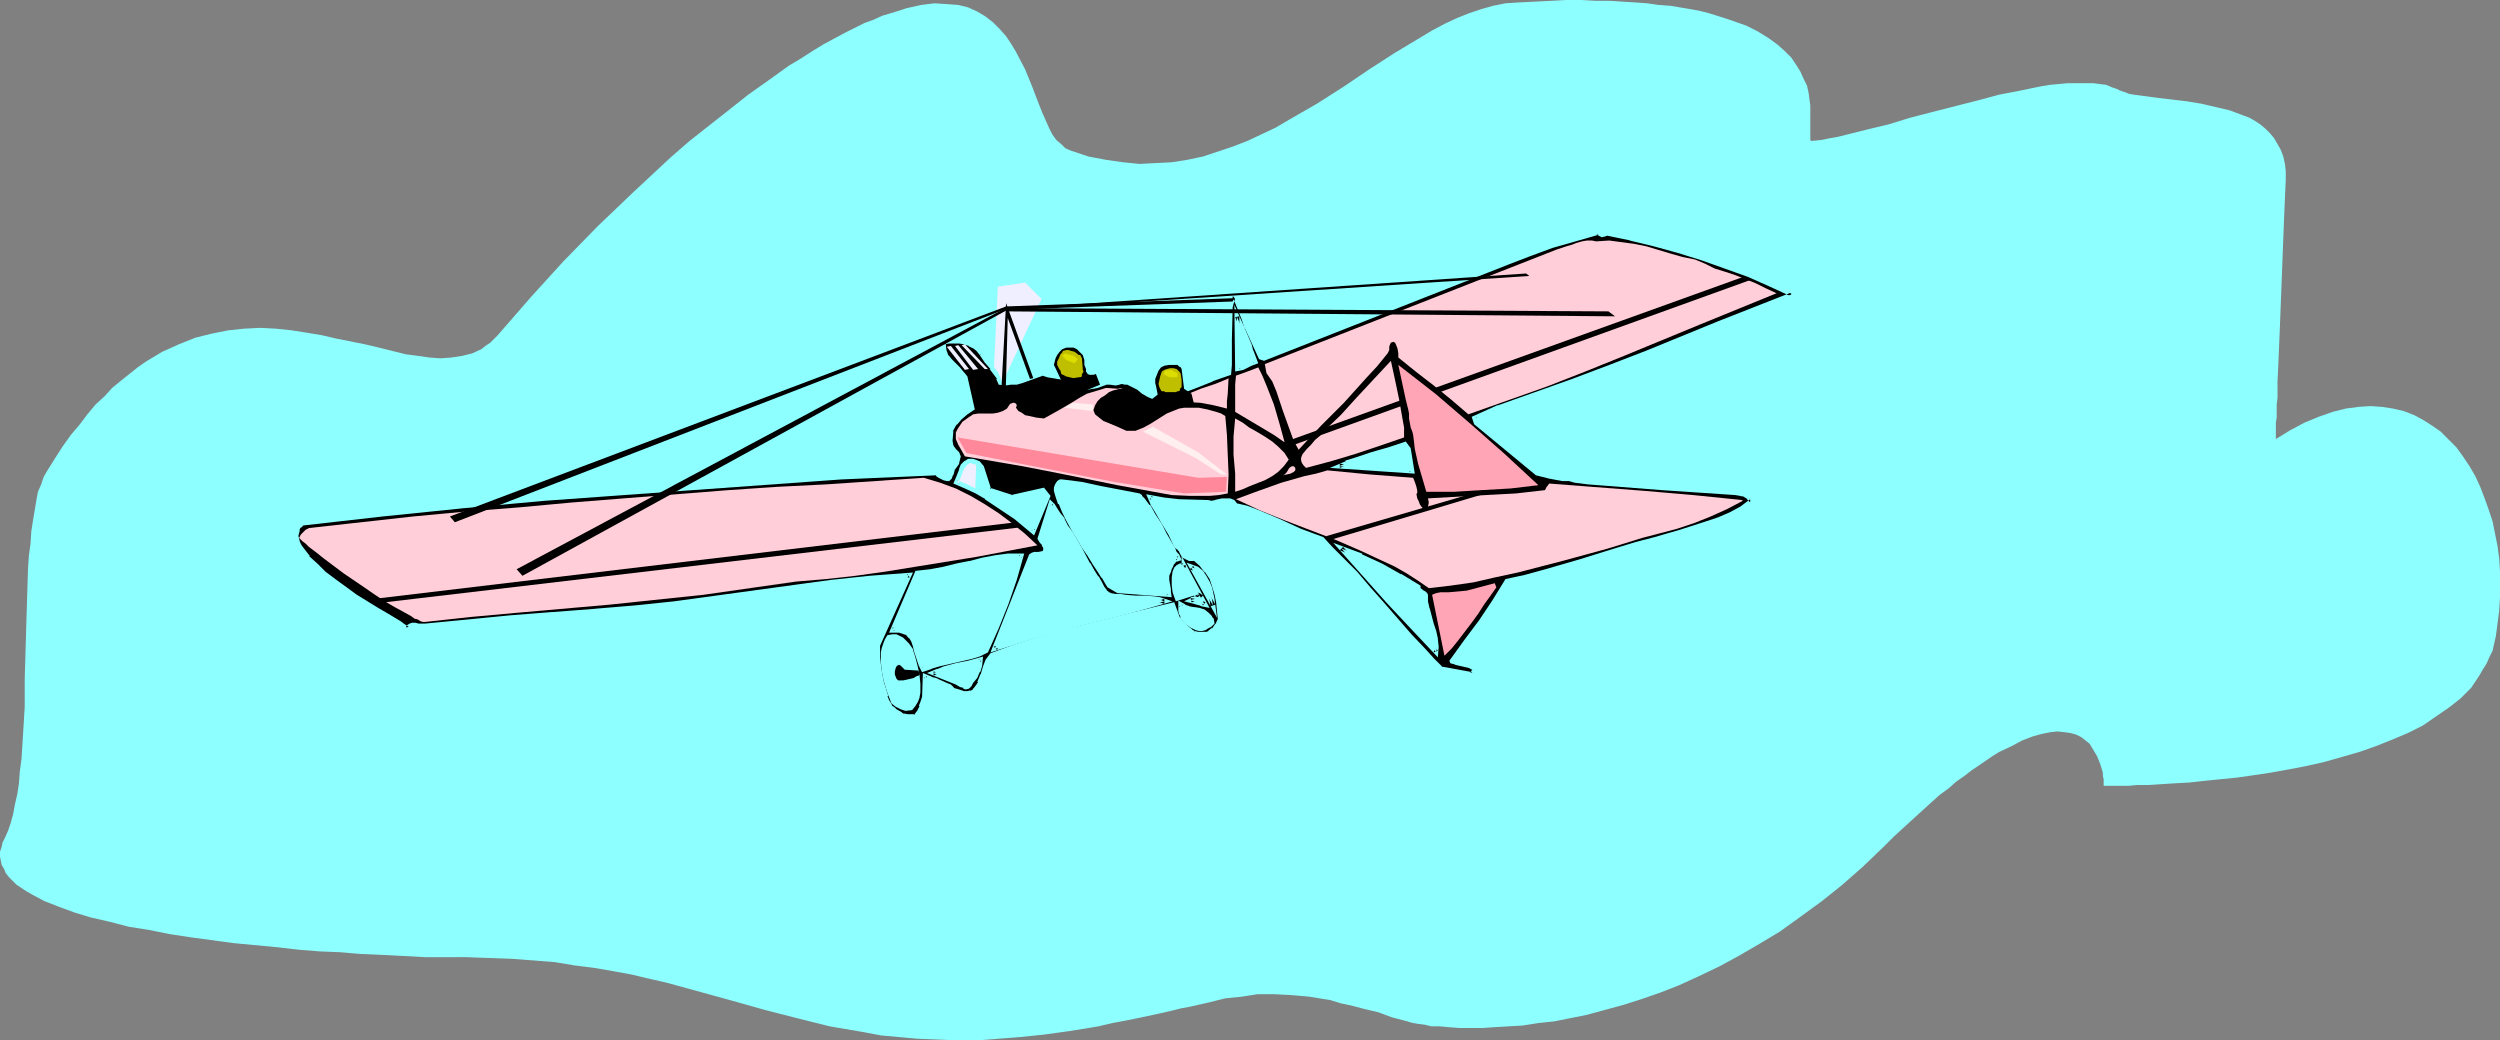 <?xml version="1.0" encoding="UTF-8" standalone="no"?>
<svg
   version="1.0"
   width="129.724mm"
   height="53.985mm"
   id="svg51"
   sodipodi:docname="Plane 271.wmf"
   xmlns:inkscape="http://www.inkscape.org/namespaces/inkscape"
   xmlns:sodipodi="http://sodipodi.sourceforge.net/DTD/sodipodi-0.dtd"
   xmlns="http://www.w3.org/2000/svg"
   xmlns:svg="http://www.w3.org/2000/svg">
  <rect width="100%" height="100%" fill="#808080" stroke="none"/>
  <sodipodi:namedview
     id="namedview51"
     pagecolor="#ffffff"
     bordercolor="#000000"
     borderopacity="0.25"
     inkscape:showpageshadow="2"
     inkscape:pageopacity="0.0"
     inkscape:pagecheckerboard="0"
     inkscape:deskcolor="#d1d1d1"
     inkscape:document-units="mm" />
  <defs
     id="defs1">
    <pattern
       id="WMFhbasepattern"
       patternUnits="userSpaceOnUse"
       width="6"
       height="6"
       x="0"
       y="0" />
  </defs>
  <path
     style="fill:#8effff;fill-opacity:1;fill-rule:evenodd;stroke:none"
     d="m 154.651,12.924 2.424,-1.454 2.262,-1.454 2.101,-1.292 2.101,-1.131 2.101,-1.131 1.939,-0.969 1.939,-0.969 1.778,-0.646 1.778,-0.808 1.616,-0.485 1.616,-0.485 1.454,-0.485 1.454,-0.323 1.454,-0.323 1.293,-0.162 1.293,-0.162 2.424,0.162 2.262,0.162 1.939,0.485 1.778,0.808 1.616,0.969 1.454,1.131 1.293,1.292 1.293,1.454 0.97,1.454 0.97,1.616 1.778,3.393 1.454,3.554 1.293,3.393 0.646,1.616 0.646,1.454 0.646,1.454 0.646,1.292 0.808,1.131 0.97,0.808 0.808,0.808 1.131,0.485 3.394,1.131 3.394,0.646 3.394,0.485 3.232,0.323 3.07,-0.162 3.232,-0.162 3.07,-0.485 3.07,-0.646 2.909,-0.969 2.909,-0.969 2.909,-1.131 2.747,-1.292 2.747,-1.292 2.747,-1.616 5.333,-3.069 5.333,-3.393 5.01,-3.393 5.01,-3.231 4.848,-2.908 2.424,-1.454 2.424,-1.292 2.424,-1.131 2.424,-0.969 2.424,-0.808 2.262,-0.646 2.424,-0.485 2.424,-0.162 3.232,-0.162 3.232,-0.162 L 307.201,0 h 2.909 l 2.909,0.162 h 2.747 l 2.424,0.162 2.586,0.162 2.262,0.162 2.262,0.323 2.262,0.162 1.939,0.323 1.939,0.323 1.778,0.323 1.939,0.485 3.07,0.969 1.454,0.485 2.747,0.969 2.262,1.131 2.101,1.292 1.778,1.292 1.454,1.292 1.293,1.292 0.97,1.454 0.808,1.292 0.646,1.454 0.646,1.292 0.323,1.454 0.162,1.292 0.162,1.131 v 1.292 1.131 0.969 0.969 0.808 1.131 0.485 l 0.162,0.162 h 0.323 l 1.616,-0.162 1.616,-0.323 1.778,-0.323 1.939,-0.485 3.878,-0.969 4.04,-0.969 4.202,-1.292 4.363,-1.131 8.888,-2.262 4.202,-1.131 4.202,-0.808 3.878,-0.808 1.939,-0.323 1.778,-0.162 1.778,-0.162 h 1.778 1.454 1.616 l 1.293,0.162 1.293,0.162 1.131,0.485 0.97,0.323 0.646,0.323 0.97,0.323 0.808,0.323 0.97,0.162 2.424,0.323 2.424,0.323 2.747,0.323 2.747,0.323 2.909,0.485 2.747,0.646 2.747,0.646 2.586,0.969 1.293,0.485 1.131,0.646 0.97,0.646 0.97,0.808 0.97,0.969 0.808,0.969 0.646,1.131 0.646,1.131 0.485,1.292 0.323,1.454 0.162,1.454 v 1.616 l -0.162,3.716 -0.162,3.716 -0.162,4.2 -0.162,4.2 -0.323,8.401 -0.162,4.2 -0.162,3.877 -0.162,3.877 -0.162,3.393 v 1.616 1.616 l -0.162,1.292 v 1.454 1.131 l -0.162,0.969 v 0.969 1.454 0.323 0.485 l 2.909,-1.777 2.747,-1.454 2.747,-1.131 2.747,-0.969 2.586,-0.646 2.424,-0.323 2.424,-0.162 2.262,0.162 2.101,0.323 2.101,0.485 2.101,0.808 1.778,0.969 1.778,1.131 1.616,1.131 1.616,1.616 1.454,1.454 1.293,1.777 1.293,1.939 1.131,1.939 0.97,2.1 0.808,2.1 0.808,2.262 0.808,2.423 0.485,2.423 0.485,2.423 0.323,2.423 0.162,2.585 v 2.585 2.423 l -0.162,2.585 -0.323,2.585 -0.323,2.423 -0.323,1.454 -0.323,1.454 -0.646,1.292 -0.485,1.131 -0.808,1.292 -0.646,1.131 -1.616,2.423 -2.101,2.1 -2.262,1.777 -2.586,1.777 -2.586,1.777 -2.909,1.454 -3.07,1.292 -3.232,1.292 -3.232,1.131 -3.394,0.969 -3.394,0.969 -3.555,0.808 -3.394,0.646 -3.555,0.646 -3.232,0.485 -3.394,0.485 -3.232,0.323 -3.232,0.323 -2.909,0.323 -2.909,0.162 -2.586,0.162 -2.424,0.162 h -2.262 l -1.778,0.162 h -4.848 v -0.323 -0.485 -0.485 l -0.162,-0.646 v -0.646 l -0.485,-1.616 -0.646,-1.616 -0.485,-0.808 -0.485,-0.808 -0.485,-0.808 -0.808,-0.646 -0.808,-0.646 -0.97,-0.485 -1.131,-0.323 -1.131,-0.162 -1.454,-0.162 -1.454,0.162 -1.616,0.323 -1.778,0.485 -2.101,0.808 -2.101,1.131 -2.424,1.131 -1.293,0.808 -2.586,1.777 -1.454,0.969 -1.454,1.131 -1.616,1.131 -1.454,1.292 -1.778,1.292 -1.616,1.454 -1.778,1.616 -1.778,1.616 -1.939,1.777 -1.939,1.777 -1.939,1.939 -4.04,3.877 -4.04,3.554 -4.04,3.231 -4.202,3.069 -4.04,2.908 -4.04,2.423 -3.878,2.262 -3.878,2.1 -4.04,1.939 -3.878,1.777 -3.717,1.454 -3.717,1.292 -3.555,1.131 -3.555,0.969 -3.555,0.969 -3.232,0.646 -3.232,0.646 -3.07,0.323 -3.07,0.485 -2.747,0.162 -2.747,0.162 -2.424,0.162 h -4.525 l -2.101,-0.162 -1.778,-0.162 h -1.616 l -1.293,-0.323 -1.293,-0.162 -0.97,-0.162 -0.646,-0.162 -0.485,-0.162 -3.07,-0.808 -2.586,-0.969 -2.747,-0.646 -2.424,-0.646 -2.262,-0.485 -2.101,-0.646 -2.101,-0.323 -1.939,-0.323 -1.778,-0.162 -1.939,-0.162 -3.232,-0.162 h -3.232 l -3.07,0.485 -3.232,0.323 -3.232,0.808 -3.555,0.808 -1.778,0.323 -1.939,0.485 -2.101,0.485 -2.262,0.485 -2.262,0.485 -2.424,0.485 -2.586,0.485 -2.747,0.646 -2.909,0.485 -3.07,0.485 -4.686,0.646 -4.686,0.485 -4.202,0.323 -4.202,0.323 h -4.04 l -3.878,-0.162 -3.878,-0.162 -3.555,-0.323 -3.555,-0.323 -3.394,-0.646 -6.626,-1.131 -6.464,-1.616 -6.302,-1.616 -6.302,-1.777 -6.464,-1.777 -6.464,-1.777 -3.555,-0.808 -3.394,-0.808 -3.555,-0.646 -3.717,-0.646 -3.878,-0.485 -3.878,-0.646 -4.202,-0.323 -4.202,-0.323 -4.525,-0.162 -4.525,-0.162 H 89.041 88.072 85.971 83.386 l -2.747,-0.162 -3.232,-0.162 -3.232,-0.162 -3.717,-0.162 -3.717,-0.323 -4.04,-0.162 -4.04,-0.323 -4.202,-0.485 -8.565,-0.808 -8.403,-1.131 -4.202,-0.646 -4.04,-0.808 -4.04,-0.646 -3.717,-0.969 -3.555,-0.808 -3.232,-0.969 -3.07,-1.131 -2.909,-1.131 -2.424,-1.292 -1.131,-0.646 -0.97,-0.646 -0.97,-0.646 L 2.424,172.699 1.778,172.052 1.131,171.245 0.808,170.437 0.323,169.629 0.162,168.821 0,168.014 v -0.969 l 0.323,-0.969 0.162,-0.808 0.485,-0.969 0.646,-1.454 0.485,-1.454 0.485,-1.777 0.323,-1.777 0.485,-2.1 0.323,-2.1 0.162,-2.262 0.323,-2.423 0.162,-2.423 0.162,-2.585 0.323,-5.331 v -5.493 l 0.162,-5.493 0.162,-5.654 0.162,-5.331 0.162,-5.17 0.162,-2.423 0.323,-2.423 0.162,-2.423 0.323,-2.1 0.323,-1.939 0.323,-1.939 0.323,-1.777 0.646,-1.454 0.485,-1.454 0.646,-1.131 1.616,-2.585 1.454,-2.262 1.616,-2.262 1.778,-2.1 1.454,-1.939 1.616,-1.939 1.778,-1.616 1.454,-1.616 1.778,-1.454 1.616,-1.292 1.616,-1.292 1.616,-1.131 1.616,-0.969 1.616,-0.969 3.232,-1.454 3.232,-1.292 3.232,-0.808 3.232,-0.646 3.07,-0.323 3.232,-0.162 3.07,0.162 3.07,0.323 3.07,0.485 2.909,0.485 2.747,0.646 5.656,1.131 2.747,0.646 2.586,0.646 2.586,0.646 2.424,0.323 2.262,0.323 2.262,0.162 2.101,-0.162 2.101,-0.323 1.939,-0.485 1.778,-0.808 0.808,-0.646 0.97,-0.646 0.646,-0.646 0.808,-0.808 6.464,-7.431 6.464,-7.108 6.787,-6.947 7.11,-6.785 7.11,-6.624 3.717,-3.231 7.595,-5.977 3.878,-3.069 3.878,-2.746 z"
     id="path1" />
  <path
     style="fill:#efefff;fill-opacity:1;fill-rule:evenodd;stroke:none"
     d="m 194.889,73.021 0.808,-16.801 5.333,-0.808 3.232,3.231 -8.08,17.286 z"
     id="path2" />
  <path
     style="fill:#efefff;fill-opacity:1;fill-rule:evenodd;stroke:none"
     d="m 189.233,89.015 -2.747,6.301 4.686,2.908 0.323,-8.239 z"
     id="path3" />
  <path
     style="fill:#000000;fill-opacity:1;fill-rule:evenodd;stroke:none"
     d="m 237.713,122.133 -0.162,-0.485 -0.162,-0.485 -0.646,-0.646 -0.808,-0.485 -0.808,-0.323 -0.97,-0.162 -0.97,-0.323 -0.808,-0.323 -0.97,-0.323 v 0.646 l 0.162,0.646 0.162,0.646 0.323,0.485 0.646,0.969 0.97,0.808 0.97,0.323 0.485,0.162 h 0.646 l 0.485,-0.162 0.485,-0.162 0.485,-0.323 z m -45.248,-52.666 0.97,1.292 1.131,1.292 0.97,1.454 0.323,0.646 0.323,0.808 0.97,0.162 h 1.131 l 1.131,-0.162 0.97,-0.323 4.202,-1.292 0.97,0.323 0.808,0.162 0.97,0.162 h 0.97 l 0.97,0.162 0.97,0.162 0.808,0.485 0.808,0.646 0.323,0.162 0.485,0.162 0.808,0.162 0.808,-0.162 0.808,-0.162 1.778,-0.646 h 0.97 l 0.97,0.162 0.646,-0.162 0.646,-0.162 0.485,0.162 0.646,0.162 1.131,0.323 0.97,0.646 0.97,0.646 0.97,0.646 1.131,0.485 1.293,0.323 3.394,-1.292 3.394,-1.131 3.232,-1.454 3.232,-1.131 0.162,-1.777 v -1.777 l 0.162,-3.069 v -3.231 l 0.162,-3.231 v -0.646 l 0.323,-1.131 v -0.323 l 0.485,0.646 0.485,0.646 0.646,1.616 0.485,1.616 0.646,1.777 2.747,5.816 0.646,0.162 47.834,-18.902 4.363,-1.616 4.202,-1.454 4.525,-1.454 4.525,-1.292 0.323,0.323 0.485,0.162 h 0.485 l 0.646,-0.162 4.525,0.808 4.686,1.131 4.686,1.292 4.686,1.454 4.525,1.616 4.525,1.616 4.363,1.939 4.202,1.939 -14.221,5.654 -7.272,2.908 -7.11,2.908 -7.11,2.908 -7.272,2.746 -7.272,2.585 -7.434,2.585 -4.686,2.1 0.485,0.808 11.797,10.016 2.424,0.485 2.586,0.485 1.293,0.162 1.293,0.162 2.586,0.323 14.382,1.131 14.544,1.131 h 0.808 l 0.97,0.323 0.808,0.485 0.485,0.646 -2.101,1.454 -2.101,1.292 -2.262,0.808 -2.424,0.969 -5.01,1.454 -5.01,1.616 -3.717,0.969 -3.717,1.131 -7.272,2.262 -7.272,2.1 -3.555,0.969 -3.717,0.808 -2.424,4.039 -2.586,3.877 -2.747,3.877 -2.909,3.716 v 0.162 h 0.323 l 0.485,0.162 0.646,0.162 1.454,0.323 0.646,0.323 0.485,0.162 0.162,0.162 0.162,0.162 v 0.485 l -0.162,0.323 -0.323,0.323 -5.979,-1.131 -1.778,-1.777 -1.454,-1.616 -2.909,-3.069 -5.333,-6.139 -2.586,-2.908 -2.747,-3.231 -1.616,-1.616 -1.454,-1.616 -1.778,-1.616 -1.778,-1.777 -4.202,-1.777 -4.202,-1.939 -4.202,-1.616 -2.101,-0.808 -2.101,-0.485 -0.646,-0.646 -0.646,-0.323 h -0.646 -0.646 l -1.454,0.323 -0.646,0.162 -0.808,-0.162 -5.818,-0.323 -2.747,-0.323 -2.909,-0.485 0.808,1.454 0.646,1.454 1.454,2.262 1.131,2.1 1.131,2.262 0.485,0.485 0.323,0.323 0.485,0.969 0.323,0.323 0.485,0.323 0.646,0.162 h 0.808 l 1.454,1.131 0.97,1.292 0.97,1.454 0.646,1.454 0.485,1.777 0.323,1.616 0.162,1.616 0.162,1.777 -0.646,0.969 -0.646,0.969 -0.808,0.646 -0.646,0.162 h -0.485 -0.646 -0.646 l -0.646,-0.323 -0.646,-0.323 -0.646,-0.485 -0.485,-0.485 -0.646,-0.646 -0.646,-0.808 -1.131,-2.585 -8.726,2.1 -9.05,2.1 -4.525,1.292 -4.525,1.292 -4.363,1.292 -4.363,1.616 -0.323,0.485 -0.323,0.646 -0.646,1.292 -0.323,1.616 -0.646,1.454 -0.323,0.646 -0.323,0.485 -0.485,0.485 -0.646,0.323 -0.646,0.162 h -0.808 l -0.97,-0.323 -1.131,-0.485 -0.646,-0.485 -0.646,-0.485 -1.454,-0.485 -0.646,-0.323 -0.808,-0.162 -1.293,-0.646 -0.162,4.039 -0.162,0.969 -0.323,0.969 -0.485,0.969 -0.646,0.969 h -0.808 -0.808 l -0.808,-0.162 -0.485,-0.323 -0.97,-0.646 -0.485,-0.323 -0.485,-0.162 -0.162,-0.485 -0.162,-0.485 -0.323,-0.485 -0.323,-0.808 -0.808,-2.585 -0.485,-2.423 -0.323,-2.585 v -1.292 l 0.162,-1.292 5.979,-13.732 -7.757,0.485 -7.595,0.969 -15.19,2.1 -15.352,2.1 -7.757,0.808 -7.757,0.646 -8.403,0.646 -8.403,0.646 -8.242,0.808 -8.403,0.808 h -0.485 l -0.97,-0.162 h -0.485 -0.485 -0.485 l -0.323,0.323 -0.162,0.323 -0.485,-0.323 -0.646,-0.323 -0.646,-0.323 -0.808,-0.485 -1.616,-0.969 -1.939,-1.292 -1.939,-1.131 -2.262,-1.454 -4.04,-3.069 -2.101,-1.454 -1.616,-1.616 -1.616,-1.454 -1.131,-1.454 -0.485,-0.808 -0.162,-0.646 -0.323,-0.646 v -0.646 -0.808 l 0.162,-0.485 0.323,-0.646 0.485,-0.485 15.837,-1.939 15.675,-1.616 15.837,-1.292 15.837,-1.131 42.662,-3.069 18.584,-0.969 0.162,0.162 0.485,0.323 0.97,0.646 0.485,0.162 0.323,-0.162 0.323,-0.162 0.162,-0.323 v -0.323 l 0.162,-0.646 0.323,-0.646 0.646,-1.131 0.323,-0.485 v -0.646 l -0.162,-0.485 -0.323,-0.323 -0.323,-0.323 -0.323,-0.485 -0.323,-0.485 -0.162,-0.969 0.162,-1.939 0.808,-1.454 0.97,-1.131 1.131,-0.969 1.293,-0.969 -1.454,-5.977 -0.646,-0.808 -0.646,-0.808 -1.616,-1.616 -0.646,-0.808 -0.485,-0.808 -0.162,-1.131 v -0.485 -0.485 l 0.97,-0.162 h 1.131 l 0.97,0.162 0.97,0.162 1.131,0.323 0.808,0.323 0.808,0.646 z m 83.87,18.578 -0.808,-0.969 -3.07,1.131 -3.394,0.969 -3.394,0.969 -1.616,0.646 -1.454,0.646 14.382,0.969 z m 1.778,26.979 -3.555,-2.1 -3.717,-2.1 -3.878,-1.777 -3.878,-1.454 9.211,10.339 4.686,5.008 4.686,5.008 0.162,-1.131 -0.323,-1.454 -0.323,-1.454 -0.485,-1.454 -0.808,-3.069 -0.323,-1.292 v -1.292 l -0.162,-0.162 -0.162,-0.323 -0.485,-0.323 -0.485,-0.323 -0.162,-0.323 z m -31.997,-44.104 -0.808,-2.1 -0.323,-1.131 -0.485,-1.131 -0.97,-2.262 -0.97,-2.262 0.162,10.339 0.97,-0.323 1.616,-0.646 z m -9.858,47.658 -4.202,-7.754 h -0.485 l -0.485,0.323 -0.323,0.485 -0.323,0.485 -0.162,1.292 v 1.292 l 0.162,1.292 0.485,1.454 3.232,-0.969 0.97,0.162 0.162,0.162 -0.162,0.162 -0.646,0.485 -0.808,0.162 -0.162,0.162 0.646,0.162 0.646,0.162 0.485,0.162 0.485,0.162 z m -35.875,-9.532 h -2.586 l -2.586,0.323 -2.424,0.485 -2.586,0.485 -2.424,0.646 -2.586,0.646 -2.586,0.485 -2.747,0.323 -4.848,11.147 h 0.808 0.646 l 1.454,0.485 0.646,0.808 0.485,0.808 0.485,0.969 0.162,0.808 0.485,1.939 0.485,0.969 0.485,0.969 1.454,-0.646 1.454,-0.485 6.302,-1.454 1.616,-0.485 1.454,-0.646 2.101,-4.523 1.778,-4.847 1.616,-4.685 0.808,-2.262 z m -7.757,-17.448 -0.808,-0.808 -0.485,-0.162 -0.646,-0.162 h -0.323 -0.323 l -0.646,0.323 -0.485,0.646 -0.323,0.808 -0.323,0.808 -0.323,0.808 -0.323,0.808 1.939,0.646 1.939,1.131 1.939,0.969 1.939,1.292 3.717,2.746 3.555,2.746 2.909,-6.785 -0.97,-1.292 -6.141,1.292 -4.525,-1.292 z m 30.704,5.654 -7.595,-1.616 -3.717,-0.646 -3.717,-0.485 h -0.323 l -0.323,0.162 -0.323,0.323 v 0.323 l -0.162,0.323 v 0.485 l 0.323,1.292 0.485,1.292 0.646,1.616 0.97,1.616 0.97,1.777 2.101,3.554 0.97,1.616 1.131,1.616 0.97,1.454 0.808,1.131 0.485,1.131 0.323,0.323 0.162,0.323 1.778,1.131 10.019,0.646 v -0.646 l -0.162,-0.485 -0.162,-1.777 v -0.969 l 0.323,-0.969 0.323,-0.969 0.323,-0.485 0.323,-0.323 0.323,-0.323 0.485,-0.162 -0.323,-0.485 -0.323,-0.646 -0.485,-0.808 -0.485,-0.808 -0.97,-1.939 -1.131,-1.939 -1.131,-1.939 -1.131,-1.616 -0.485,-0.808 -0.485,-0.646 -0.485,-0.323 z m -6.464,18.902 -0.162,-0.323 -0.485,-0.646 -0.646,-0.808 -0.646,-1.131 -0.646,-1.292 -0.808,-1.292 -1.778,-3.069 -1.778,-2.908 -0.808,-1.454 -0.808,-1.292 -0.646,-1.131 -0.646,-0.969 -0.485,-0.646 -0.485,-0.323 -2.101,6.624 0.323,0.646 0.485,0.485 0.323,0.646 v 0.323 0.323 l -0.323,0.485 -0.323,0.162 h -0.646 -0.808 l -0.485,0.162 -0.323,0.323 -7.11,18.255 4.04,-1.454 4.202,-1.292 8.242,-2.262 8.403,-2.1 4.202,-1.131 4.202,-1.131 -0.808,-0.323 -0.97,-0.162 -1.939,-0.162 h -1.939 l -1.939,-0.162 -0.97,-0.323 h -0.97 -0.97 l -0.485,-0.162 z m -24.563,13.086 -2.262,0.808 -2.424,0.485 -2.586,0.646 -0.97,0.485 -1.131,0.323 4.848,1.939 0.646,0.323 0.646,0.323 0.485,0.162 h 0.323 l 0.323,-0.485 0.323,-0.485 0.646,-0.969 0.646,-1.131 0.485,-1.292 z m -13.736,-1.616 v -0.162 l -0.808,-1.131 -0.808,-0.969 -0.646,-0.323 -0.646,-0.162 -0.646,-0.162 -0.646,0.162 -0.485,0.646 -0.323,0.808 -0.162,0.808 -0.162,0.808 v 1.777 l 0.162,1.616 0.323,1.777 0.485,1.616 0.485,1.616 0.485,1.292 0.808,0.646 0.808,0.485 0.97,0.162 h 0.97 l 0.485,-0.808 0.323,-0.646 0.323,-0.808 0.162,-0.808 v -1.777 l -0.162,-1.616 -0.323,-1.454 -0.162,-0.646 -0.162,-0.646 -0.323,-1.131 z m 59.307,-8.885 -0.162,-1.131 -0.485,-2.262 -0.323,-1.131 -0.646,-0.969 -0.646,-0.969 -0.808,-0.646 -1.293,-0.485 z"
     id="path4" />
  <path
     style="fill:#8effff;fill-opacity:1;fill-rule:evenodd;stroke:none"
     d="m 238.198,122.295 -0.162,-0.969 -0.323,-0.323 v -0.162 l -0.646,-0.646 -0.808,-0.646 -0.97,-0.323 -0.97,-0.162 h -0.162 l -0.97,-0.162 h 0.162 l -0.97,-0.323 h 0.162 l -1.454,-0.808 v 1.454 0.646 l 0.162,0.646 0.162,0.162 0.162,0.646 0.808,0.969 1.131,0.808 0.97,0.485 0.646,0.162 h 0.646 l 0.646,-0.162 0.485,-0.323 0.646,-0.323 v 0 l 0.646,-0.646 -0.808,-0.485 -0.485,0.485 0.162,-0.162 -0.485,0.485 v -0.162 l -0.485,0.162 -0.485,0.162 h 0.162 -0.646 0.162 l -0.485,-0.162 -0.97,-0.323 v 0.162 l -0.97,-0.808 h 0.162 l -0.646,-0.808 v 0 l -0.323,-0.646 0.162,0.162 -0.162,-0.646 v 0 l -0.162,-0.646 v 0.162 -0.646 l -0.646,0.323 0.808,0.485 h 0.162 l 0.808,0.323 h 0.162 l 0.97,0.162 h -0.162 l 0.97,0.323 0.97,0.323 -0.162,-0.162 0.808,0.485 -0.162,-0.162 0.646,0.646 h -0.162 l 0.323,0.485 v -0.162 0.646 l 0.162,-0.485 z"
     id="path5" />
  <path
     style="fill:#8effff;fill-opacity:1;fill-rule:evenodd;stroke:none"
     d="m 192.142,69.629 v 0 l 0.97,1.454 v 0 l 1.131,1.292 h -0.162 l 0.97,1.292 v 0 l 0.485,0.646 h -0.162 l 0.485,1.131 1.293,0.162 1.131,-0.162 v 0 h 1.131 v 0 l 1.131,-0.323 4.04,-1.454 h -0.162 l 0.97,0.323 v 0 l 0.97,0.162 0.97,0.162 v 0 l 0.97,0.162 v 0 h 0.97 l 0.808,0.323 v -0.162 l 0.808,0.485 h -0.162 l 0.808,0.646 0.485,0.323 v 0 l 0.485,0.162 0.97,0.162 0.808,-0.162 h 0.162 l 0.808,-0.162 1.778,-0.646 v 0 h 0.808 -0.162 l 1.131,0.162 0.808,-0.162 h -0.162 l 0.646,-0.162 h -0.162 l 0.646,0.162 v 0 h 0.485 v 0 l 0.97,0.485 v 0 l 0.97,0.485 0.97,0.808 1.131,0.646 v 0 l 1.131,0.485 1.616,0.323 3.394,-1.292 v 0 l 3.394,-1.292 v 0 l 3.232,-1.292 h -0.162 l 3.717,-1.292 0.162,-1.939 v -0.162 -1.777 -3.069 l 0.162,-6.462 v 0.162 l 0.162,-0.646 v 0 l 0.323,-1.131 v -0.485 l -0.808,0.162 0.485,0.646 0.323,0.646 v 0 l 0.646,1.616 v 0 l 0.646,1.616 0.485,1.616 0.162,0.162 2.747,5.977 0.97,0.323 47.995,-18.902 v 0 l 4.202,-1.616 4.363,-1.616 4.525,-1.292 4.525,-1.292 -0.485,-0.162 0.485,0.323 0.646,0.323 0.646,-0.162 v 0 l 0.485,-0.162 h -0.162 l 4.686,0.969 h -0.162 l 4.686,1.131 4.686,1.292 4.686,1.454 4.525,1.616 4.525,1.616 v 0 l 4.363,1.939 4.202,1.939 v -0.808 l -14.382,5.654 v 0 l -7.11,2.908 -7.11,2.908 v 0 l -7.11,2.746 -7.272,2.746 v 0 l -7.272,2.585 -7.272,2.585 h -0.162 l -5.01,2.262 0.485,1.454 12.12,10.016 2.586,0.646 v 0 l 2.586,0.485 h 1.293 l 1.131,0.323 2.586,0.323 14.544,1.131 14.382,0.969 0.97,0.162 h -0.162 l 0.97,0.162 h -0.162 l 0.808,0.485 h -0.162 l 0.646,0.646 v -0.646 l -1.939,1.454 v 0 l -2.101,1.131 -2.262,0.969 v 0 l -2.424,0.808 -5.01,1.616 -5.01,1.454 -3.717,0.969 -3.717,1.131 -7.272,2.262 -7.272,2.1 -3.555,0.969 v 0 l -3.717,0.808 -2.586,4.2 -2.586,3.877 -2.909,3.877 -2.909,4.039 0.162,0.485 0.485,0.162 h 0.162 l 0.323,0.162 0.646,0.162 1.454,0.323 0.646,0.162 v 0 l 0.485,0.323 -0.162,-0.162 0.323,0.323 -0.162,-0.323 v 0.485 -0.162 l -0.162,0.323 v 0 l -0.162,0.162 0.485,-0.162 -6.141,-1.131 0.323,0.162 -1.778,-1.777 -1.454,-1.616 -2.909,-3.069 -5.333,-6.139 -2.586,-2.908 -2.747,-3.231 -1.616,-1.616 -3.232,-3.231 -1.778,-1.939 -4.363,-1.616 -4.202,-1.939 -4.202,-1.777 v 0 l -2.101,-0.808 -2.101,-0.485 0.162,0.162 -0.646,-0.808 -0.808,-0.323 h -0.808 -0.808 v 0 l -1.454,0.323 h 0.162 l -0.808,0.162 h 0.162 l -0.808,-0.162 v 0 l -5.818,-0.162 h 0.162 l -2.909,-0.323 -3.555,-0.646 0.97,2.262 0.808,1.292 v 0 l 1.293,2.262 v 0 l 1.293,2.1 1.131,2.423 0.485,0.485 v -0.162 l 0.323,0.485 v -0.162 l 0.485,0.969 v 0 l 0.323,0.485 0.646,0.323 0.646,0.323 h 0.97 l -0.162,-0.162 1.293,1.131 v 0 l 0.97,1.292 v -0.162 l 0.97,1.454 v 0 l 0.485,1.454 v 0 l 0.485,1.616 v 0 l 0.323,1.616 0.162,1.777 v -0.162 l 0.162,1.777 v -0.323 l -0.485,1.131 v -0.162 l -0.646,0.969 v -0.162 l -0.808,0.646 h 0.162 l -0.485,0.162 v 0 h -1.131 v 0 h -0.646 0.162 l -0.646,-0.162 -0.485,0.646 0.808,0.323 0.646,0.162 h 0.162 1.293 l 0.646,-0.323 0.97,-0.646 0.808,-0.969 v -0.162 l 0.485,-1.131 v -1.777 0 l -0.162,-1.777 -0.323,-1.616 v 0 l -0.485,-1.777 h -0.162 l -0.646,-1.454 v -0.162 l -0.808,-1.454 h -0.162 l -0.97,-1.292 -1.616,-1.292 h -0.97 0.162 l -0.646,-0.162 v 0.162 l -0.485,-0.323 0.323,0.162 -0.323,-0.485 v 0 l -0.646,-0.808 -0.323,-0.485 v 0 l -0.485,-0.485 0.162,0.162 -1.131,-2.262 -1.293,-2.1 v -0.162 l -1.293,-2.262 v 0 l -0.808,-1.292 -0.646,-1.454 -0.485,0.646 2.747,0.485 2.909,0.323 v 0 l 5.818,0.323 v 0 l 0.808,0.162 0.646,-0.162 h 0.162 l 1.293,-0.323 v 0 l 0.646,-0.162 v 0 l 0.646,0.162 h -0.162 l 0.646,0.162 h -0.162 l 0.808,0.646 2.101,0.646 2.101,0.808 v -0.162 l 4.202,1.777 4.202,1.777 4.202,1.777 -0.162,-0.162 1.778,1.939 3.232,3.231 1.616,1.616 2.747,3.231 2.586,2.908 5.333,6.139 2.909,3.069 1.454,1.616 1.778,1.777 6.626,1.292 0.323,-0.485 0.323,-0.485 v -0.808 l -0.485,-0.485 -0.646,-0.323 v 0 l -0.646,-0.162 -1.454,-0.323 -0.646,-0.162 -0.485,-0.162 h 0.162 l -0.323,-0.162 0.162,0.323 -0.162,-0.162 v 0.323 l 2.909,-3.716 2.747,-3.716 2.586,-3.877 2.586,-4.2 -0.323,0.323 3.555,-0.808 h 0.162 l 3.555,-0.969 7.272,-2.1 7.272,-2.262 3.555,-1.131 3.878,-0.969 5.01,-1.616 5.01,-1.454 2.424,-0.969 v 0 l 2.262,-0.969 2.262,-1.292 v 0 l 2.424,-1.616 -0.808,-1.131 -0.97,-0.646 -0.97,-0.323 h -0.97 L 326.108,95.154 311.564,94.023 l -2.586,-0.323 -1.293,-0.162 -1.293,-0.162 -2.424,-0.323 v 0 l -2.424,-0.646 0.162,0.162 -11.958,-10.016 0.162,0.162 -0.323,-0.969 -0.323,0.646 4.848,-2.1 h -0.162 l 7.434,-2.423 7.272,-2.585 v 0 l 7.272,-2.908 7.11,-2.746 v 0 l 7.272,-2.908 7.11,-2.908 v 0 l 15.19,-5.977 -5.171,-2.423 -4.363,-1.939 v 0 l -4.525,-1.777 -4.525,-1.616 -4.686,-1.454 -4.686,-1.292 -4.686,-1.131 v 0 l -4.686,-0.808 -0.646,0.162 v 0 h -0.485 0.162 l -0.485,-0.162 0.162,0.162 -0.646,-0.485 -4.686,1.292 -4.363,1.454 -4.363,1.454 -4.363,1.777 v 0 L 247.733,69.952 h 0.323 l -0.646,-0.323 0.162,0.323 -2.586,-5.977 v 0.162 l -0.646,-1.777 -0.485,-1.616 h -0.162 l -0.646,-1.616 -0.485,-0.808 -1.131,-1.777 v 1.777 0 l -0.485,1.131 v 0.646 0 l -0.162,6.462 v 3.069 l -0.162,1.777 v 0 l -0.162,1.616 0.323,-0.323 -3.232,1.292 h -0.162 l -3.232,1.292 v 0 l -3.232,1.292 v 0 l -3.394,1.131 h 0.323 l -1.293,-0.162 v 0 l -1.131,-0.485 h 0.162 l -1.131,-0.646 -0.97,-0.646 -0.97,-0.646 v 0 l -1.131,-0.485 v 0 l -0.646,-0.162 v 0 h -0.646 -0.808 v 0 l -0.646,0.162 h 0.162 l -0.97,-0.162 h -0.97 l -1.939,0.646 -0.808,0.323 h 0.162 -0.97 0.162 -0.808 0.162 l -0.323,-0.162 v 0 l -0.323,-0.323 -0.97,-0.646 v 0 l -0.808,-0.485 -0.97,-0.162 -0.97,-0.162 h -0.162 -0.97 0.162 l -0.97,-0.162 -0.97,-0.162 v 0 l -0.97,-0.323 -4.202,1.292 -1.131,0.323 v 0 l -0.97,0.162 v 0 h -1.131 0.162 l -1.131,-0.162 0.323,0.323 -0.323,-0.808 -0.323,-0.646 v -0.162 l -0.97,-1.292 v 0 l -1.131,-1.292 v 0 l -0.97,-1.454 v 0 z"
     id="path6" />
  <path
     style="fill:#8effff;fill-opacity:1;fill-rule:evenodd;stroke:none"
     d="m 234.32,123.748 -0.646,-0.323 h 0.162 l -0.646,-0.485 v 0 l -1.131,-1.131 v 0 l -0.646,-0.808 v 0.162 l -1.131,-3.069 -9.211,2.262 -9.05,2.262 -4.525,1.131 -4.363,1.292 -4.525,1.454 -4.363,1.616 -0.485,0.646 -0.485,0.646 -0.485,1.292 -0.485,1.616 v -0.162 l -0.646,1.616 h 0.162 l -0.323,0.485 v 0 l -0.485,0.646 0.162,-0.162 -0.485,0.485 h 0.162 l -0.646,0.323 0.162,-0.162 -0.646,0.162 v 0 h -0.808 0.162 l -0.97,-0.323 v 0 l -1.131,-0.323 h 0.162 l -0.646,-0.646 -0.808,-0.323 -1.454,-0.646 v 0 l -0.646,-0.323 -0.808,-0.162 h 0.162 l -1.939,-0.808 -0.162,4.685 v 0 l -0.323,0.969 v 0 l -0.323,0.808 h 0.162 l -0.485,0.969 v 0 l -0.646,0.808 0.323,-0.162 h -0.808 v 0 h -0.808 l -0.646,-0.162 0.162,0.162 -0.646,-0.323 h 0.162 l -1.131,-0.646 v 0 l -0.323,-0.323 -0.485,-0.323 0.162,0.323 -0.485,-0.969 -0.323,-0.485 -0.323,-0.808 h 0.162 l -0.808,-2.585 v 0.162 l -0.485,-2.585 -0.323,-2.585 v 0.162 -1.292 -1.292 0.162 l 6.464,-14.378 -8.565,0.646 -7.595,0.808 -15.352,2.1 -15.352,2.1 -7.757,0.808 -7.757,0.646 h 0.162 l -8.403,0.646 h -0.162 l -8.242,0.646 -8.242,0.808 -8.403,0.808 v 0 h -0.485 0.162 -1.131 0.162 l -0.646,-0.162 h -0.646 l -0.485,0.162 -0.485,0.323 -0.323,0.485 0.646,-0.162 -0.485,-0.323 -0.485,-0.323 -0.646,-0.485 -0.808,-0.485 -1.616,-0.969 -1.939,-1.131 -2.101,-1.292 -2.101,-1.292 -4.202,-3.069 -1.939,-1.454 v 0 l -1.616,-1.616 -1.616,-1.454 h 0.162 l -1.131,-1.454 -0.485,-0.646 v 0 l -0.323,-0.646 v 0 l -0.162,-0.646 v 0 l -0.162,-0.646 v 0.162 l 0.162,-0.646 v 0 l 0.162,-0.646 -0.162,0.162 0.323,-0.646 v 0.162 l 0.485,-0.485 h -0.162 l 15.675,-1.777 15.837,-1.616 15.837,-1.454 15.675,-1.131 42.662,-3.069 v 0 l 18.584,-0.808 -0.323,-0.162 0.323,0.162 v 0.162 l 0.485,0.323 0.97,0.485 0.646,0.162 h 0.485 l 0.485,-0.485 0.162,-0.485 0.162,-0.323 v 0.162 l 0.162,-0.646 v 0 l 0.162,-0.646 v 0.162 l 0.808,-1.131 v -0.162 l 0.162,-0.646 0.162,-0.646 -0.323,-0.808 -0.323,-0.323 -0.323,-0.323 v 0 l -0.323,-0.485 v 0.162 l -0.162,-0.485 v 0.162 l -0.162,-0.969 v 0 l 0.162,-1.939 -0.162,0.162 0.808,-1.454 v 0.162 l 0.97,-1.131 v 0 l 1.131,-0.969 1.454,-0.969 -1.454,-6.462 -0.646,-0.808 -0.162,-0.162 -0.646,-0.808 -1.616,-1.616 -0.646,-0.808 v 0.162 l -0.323,-0.969 v 0.162 l -0.162,-0.969 v 0 -0.485 0 -0.485 l -0.323,0.485 0.97,-0.162 h -0.162 1.131 0.97 v 0 l 0.97,0.162 h -0.162 l 1.131,0.323 h -0.162 l 0.97,0.485 -0.162,-0.162 0.808,0.646 v 0 l 0.646,0.808 0.646,-0.485 -0.646,-0.969 -0.808,-0.646 -0.97,-0.485 h -0.162 l -0.97,-0.323 v 0 l -1.131,-0.162 v 0 l -0.97,-0.162 h -1.131 v 0 l -1.293,0.323 -0.162,0.808 v 0 0.646 l 0.162,0.969 0.646,1.131 0.646,0.808 1.616,1.616 0.646,0.808 v 0 l 0.646,0.808 V 74.152 l 1.293,5.977 0.162,-0.485 -1.131,0.969 -1.131,0.969 h -0.162 l -1.131,1.292 -0.808,1.454 -0.162,2.1 0.323,1.131 0.323,0.646 0.323,0.485 0.485,0.323 -0.162,-0.162 0.323,0.323 -0.162,-0.162 0.162,0.646 v -0.162 0.485 -0.162 l -0.162,0.646 v 0 l -0.808,1.131 v 0 l -0.162,0.646 h -0.162 l -0.162,0.646 v 0 0.323 0 l -0.162,0.162 h 0.162 l -0.323,0.162 0.162,-0.162 -0.323,0.162 h 0.162 l -0.323,-0.162 v 0 l -0.808,-0.485 -0.485,-0.323 v 0 l -0.485,-0.323 -18.584,0.969 h -0.162 l -42.662,3.069 -15.675,1.131 -15.837,1.292 -15.837,1.616 -15.837,1.939 -0.646,0.808 -0.323,0.646 -0.323,0.646 v 0.808 l 0.162,0.646 v 0 l 0.162,0.808 v 0 l 0.323,0.646 v 0.162 l 0.485,0.646 1.131,1.616 v 0 l 1.616,1.454 1.616,1.616 h 0.162 l 1.939,1.616 4.202,2.908 2.101,1.454 2.101,1.292 1.939,1.131 1.616,0.969 0.808,0.485 0.646,0.323 0.485,0.485 0.97,0.485 0.323,-0.808 v 0 l 0.323,-0.162 -0.323,0.162 0.485,-0.162 v 0 h 0.485 -0.162 l 0.485,0.162 h 0.162 l 0.97,0.162 v 0 h 0.485 v 0 l 8.565,-0.808 8.242,-0.808 8.242,-0.808 v 0 l 8.403,-0.485 v 0 l 7.757,-0.646 7.757,-0.969 15.352,-2.1 15.352,-1.939 7.595,-0.969 7.757,-0.485 -0.485,-0.646 -6.141,13.732 v 1.454 1.292 0 l 0.162,2.585 0.485,2.585 v 0 l 0.808,2.585 v 0 l 0.323,0.808 0.323,0.485 0.646,1.131 0.485,0.323 v -0.162 l 0.323,0.323 v 0.162 l 0.97,0.646 h 0.162 l 0.646,0.323 h 0.646 l 0.808,0.162 h 0.162 l 1.131,-0.162 0.808,-0.969 0.485,-1.131 v 0 l 0.323,-0.969 v 0 l 0.162,-1.131 v 0 l 0.162,-4.039 -0.646,0.323 1.454,0.808 0.646,0.162 0.646,0.162 v 0 l 1.454,0.646 0.646,0.323 h -0.162 l 0.646,0.646 1.293,0.485 v 0 l 1.131,0.162 h 0.97 0.646 l 0.808,-0.485 0.485,-0.485 0.485,-0.646 v 0 l 0.162,-0.646 h 0.162 l 0.485,-1.454 v -0.162 l 0.485,-1.454 0.485,-1.292 v 0 l 0.323,-0.485 0.485,-0.485 -0.323,0.162 4.363,-1.616 4.363,-1.454 4.525,-1.131 4.525,-1.292 8.888,-2.1 8.888,-2.262 -0.485,-0.162 1.131,2.746 0.646,0.646 v 0.162 l 1.293,1.131 v 0.162 l 0.485,0.323 h 0.162 l 0.485,0.323 z"
     id="path7" />
  <path
     style="fill:#8effff;fill-opacity:1;fill-rule:evenodd;stroke:none"
     d="m 276.659,87.884 -0.97,-1.292 -3.394,1.131 -3.394,0.969 -3.394,1.131 -1.616,0.485 v 0.162 l -3.07,1.292 16.645,1.131 -0.808,-5.008 -0.808,0.323 0.646,4.362 0.485,-0.646 -14.221,-0.969 v 0.808 l 1.454,-0.646 v 0.162 l 1.616,-0.646 3.232,-0.969 3.394,-0.969 3.232,-1.131 -0.485,-0.162 0.646,0.969 v -0.162 z"
     id="path8" />
  <path
     style="fill:#8effff;fill-opacity:1;fill-rule:evenodd;stroke:none"
     d="m 278.598,114.863 -3.717,-2.262 h -0.162 l -3.717,-2.1 -3.878,-1.777 v -0.162 l -5.656,-2.1 10.504,11.793 4.686,5.008 5.333,5.654 0.162,-2.1 -0.162,-1.454 v -0.162 l -0.323,-1.454 -0.485,-1.454 -0.808,-3.069 v 0.162 l -0.323,-1.454 v 0.162 -1.454 l -0.162,-0.323 -0.323,-0.323 -0.646,-0.323 h 0.162 l -0.485,-0.323 v 0 l -0.162,-0.162 0.162,0.162 v -0.485 l -0.97,0.162 v 0.485 l 0.323,0.485 0.485,0.323 0.646,0.323 h -0.162 l 0.162,0.162 v 0 l 0.162,0.162 -0.162,-0.162 0.162,1.292 v 0 l 0.162,1.454 v 0 l 0.808,3.069 0.485,1.454 0.485,1.454 v 0 l 0.162,1.292 v 0 l -0.162,1.131 0.808,-0.323 -4.686,-5.008 -4.686,-5.008 -9.211,-10.339 -0.646,0.646 3.878,1.616 v -0.162 l 4.04,1.939 3.717,1.939 h -0.162 l 3.555,2.262 -0.162,-0.485 z"
     id="path9" />
  <path
     style="fill:#8effff;fill-opacity:1;fill-rule:evenodd;stroke:none"
     d="m 246.763,71.244 -0.97,-2.585 v 0.162 l -0.323,-1.292 v 0 l -0.485,-1.131 v 0 l -0.97,-2.262 -1.939,-4.362 0.162,13.086 1.616,-0.323 1.616,-0.808 1.293,-0.485 -0.808,-0.646 -0.808,0.323 -1.616,0.808 v 0 l -0.808,0.162 0.485,0.485 -0.162,-10.339 -0.808,0.162 0.97,2.262 0.97,2.262 h -0.162 l 0.485,1.131 v 0 l 0.485,1.131 v 0.162 l 0.808,2.1 0.162,-0.646 z"
     id="path10" />
  <path
     style="fill:#8effff;fill-opacity:1;fill-rule:evenodd;stroke:none"
     d="m 237.229,119.225 -5.494,-10.178 v 1.777 l 0.323,-0.323 h -0.646 l -0.646,0.323 -0.485,0.485 -0.323,0.808 -0.162,1.131 v 1.454 l 0.162,1.454 v 0 l 0.646,1.777 3.555,-1.131 h -0.162 l 0.97,0.323 -0.162,-0.162 0.162,0.162 v -0.646 l -0.162,0.162 v 0 l -0.646,0.323 h 0.162 l -0.808,0.162 v 0.162 l -1.293,0.646 1.939,0.485 0.485,0.162 0.646,0.162 0.323,0.162 1.616,0.323 -0.808,-1.131 -0.485,-0.162 -0.485,-0.162 -0.485,-0.162 -0.646,-0.162 -0.808,-0.162 0.162,0.808 h 0.162 v 0 l 0.808,-0.323 0.646,-0.323 0.646,-0.646 -0.646,-0.485 -1.131,-0.323 -3.394,0.969 0.646,0.323 -0.485,-1.292 v 0 l -0.323,-1.454 v 0.162 -1.292 0 l 0.162,-1.131 v 0.162 l 0.323,-0.646 v 0.162 l 0.323,-0.485 h -0.162 l 0.485,-0.162 h -0.162 0.97 v -0.485 l -0.808,0.162 4.202,7.754 0.485,-0.646 z"
     id="path11" />
  <path
     style="fill:#8effff;fill-opacity:1;fill-rule:evenodd;stroke:none"
     d="m 200.869,108.563 h -3.07 -0.162 l -2.424,0.323 -2.586,0.485 -2.424,0.646 h -0.162 l -2.424,0.485 -2.586,0.646 v 0 l -2.586,0.485 -2.909,0.323 -5.171,12.116 h 1.454 -0.162 0.808 -0.162 l 1.454,0.485 -0.162,-0.162 0.646,0.808 v -0.162 l 0.485,0.808 0.323,0.969 v 0 l 0.162,0.808 0.646,1.939 v 0 l 0.323,0.969 0.646,1.292 1.939,-0.646 h -0.162 l 1.616,-0.485 6.302,-1.454 1.616,-0.485 v 0 l 1.616,-0.808 2.101,-4.685 v 0 l 1.939,-4.847 v 0 l 1.616,-4.685 0.646,-2.262 0.808,-2.908 -0.97,0.323 -0.646,2.262 -0.646,2.262 -1.778,4.685 v 0 l -1.778,4.847 v 0 l -1.939,4.523 0.162,-0.162 -1.454,0.485 v 0 l -1.454,0.485 -6.464,1.454 -1.454,0.485 h -0.162 l -1.454,0.646 0.646,0.162 -0.485,-0.808 -0.323,-0.969 v 0 l -0.485,-1.777 -0.323,-0.969 v 0 l -0.323,-0.969 -0.485,-0.969 -0.97,-0.808 -1.454,-0.646 h -0.808 v 0 h -0.808 l 0.323,0.646 4.848,-11.147 -0.323,0.162 2.747,-0.323 2.586,-0.323 h 0.162 l 2.424,-0.646 2.586,-0.646 h -0.162 l 2.586,-0.485 2.424,-0.485 2.586,-0.323 v 0 l 2.586,-0.162 -0.485,-0.485 z"
     id="path12" />
  <path
     style="fill:#8effff;fill-opacity:1;fill-rule:evenodd;stroke:none"
     d="m 192.95,91.438 -0.808,-0.969 -0.808,-0.323 -0.485,-0.162 v 0 h -0.485 -0.485 l -0.808,0.485 -0.646,0.646 -0.323,0.808 v 0.162 l -0.323,0.808 v 0 l -0.323,0.808 v 0 l -0.485,1.131 2.262,0.969 2.101,0.969 1.939,1.131 h -0.162 l 1.939,1.292 3.878,2.585 v 0 l 3.878,3.231 3.232,-7.754 -1.293,-1.616 -6.464,1.454 h 0.323 l -4.525,-1.454 0.323,0.323 -1.454,-4.523 -0.808,0.323 1.454,4.685 4.848,1.454 6.141,-1.292 -0.323,-0.162 0.97,1.131 -0.162,-0.485 -2.747,6.947 0.646,-0.162 -3.555,-2.746 v -0.162 l -3.878,-2.585 -1.778,-1.292 h -0.162 l -1.939,-1.131 -1.939,-0.969 -1.939,-0.808 0.162,0.646 0.323,-0.808 v 0 l 0.323,-0.808 v 0 l 0.323,-0.969 v 0.162 l 0.323,-0.808 v 0.162 l 0.485,-0.646 -0.162,0.162 0.646,-0.485 -0.162,0.162 0.323,-0.162 v 0 l 0.323,0.162 v 0 l 0.485,0.162 -0.162,-0.162 0.646,0.323 -0.162,-0.162 0.808,0.808 -0.162,-0.162 z"
     id="path13" />
  <path
     style="fill:#8effff;fill-opacity:1;fill-rule:evenodd;stroke:none"
     d="m 223.493,96.769 -7.595,-1.454 -3.717,-0.808 -3.878,-0.485 h -0.485 l -0.485,0.323 -0.323,0.485 -0.162,0.323 -0.162,0.485 v 0.646 l 0.323,1.131 0.485,1.454 h 0.162 l 0.646,1.616 0.808,1.616 0.97,1.777 v 0 l 2.101,3.554 1.131,1.616 0.97,1.616 0.97,1.454 0.808,1.292 v -0.162 l 0.646,1.131 v 0 l 0.485,0.808 1.939,1.131 10.666,0.808 -0.162,-1.131 v -0.485 l -0.323,-1.777 v 0 -0.969 0.162 l 0.485,-1.131 -0.162,0.162 0.485,-0.969 0.162,-0.485 v 0.162 l 0.323,-0.323 h -0.162 l 0.485,-0.323 -0.162,0.162 0.97,-0.323 -0.485,-1.131 -0.485,-0.485 -0.323,-0.808 v 0 l -0.485,-0.808 -1.131,-1.939 -0.97,-1.939 v 0 l -1.293,-1.939 -0.97,-1.777 h -0.162 l -0.485,-0.646 v 0 l -0.485,-0.646 -0.485,-0.485 V 97.092 l -0.485,-0.323 -0.485,0.808 0.485,0.323 h -0.162 l 0.485,0.323 v 0 l 0.323,0.646 h 0.162 l 0.485,0.646 v 0 l 1.131,1.777 1.131,1.939 v -0.162 l 1.131,2.1 0.97,1.777 0.485,0.969 v 0 l 0.485,0.808 0.323,0.646 0.323,0.485 0.323,-0.808 -0.646,0.323 -0.485,0.323 v 0 l -0.323,0.323 -0.323,0.485 -0.323,0.969 -0.162,0.162 -0.323,0.969 v 1.131 0.162 l 0.162,1.777 0.162,0.485 v 0.646 l 0.485,-0.485 -10.019,-0.808 h 0.162 l -1.616,-0.969 v 0 l -0.162,-0.323 -0.162,-0.323 v 0 l -0.646,-0.969 v 0 l -0.808,-1.292 -0.97,-1.454 -0.97,-1.616 -1.131,-1.616 -2.101,-3.554 v 0 l -0.97,-1.616 -0.808,-1.777 -0.808,-1.454 h 0.162 l -0.485,-1.292 -0.323,-1.131 v 0 -0.485 0.162 -0.485 0.162 l 0.162,-0.323 v 0.162 l 0.162,-0.323 -0.162,0.162 0.323,-0.162 h -0.162 0.323 -0.162 l 3.878,0.485 3.717,0.646 7.434,1.454 h -0.162 z"
     id="path14" />
  <path
     style="fill:#8effff;fill-opacity:1;fill-rule:evenodd;stroke:none"
     d="m 217.19,115.832 v 0.162 l -0.162,-0.323 v 0 l -0.485,-0.646 -0.485,-0.969 -0.646,-1.131 v 0.162 l -0.808,-1.292 v 0 l -0.808,-1.454 v 0.162 l -1.616,-3.069 v 0 l -1.778,-3.069 -0.97,-1.292 v 0 l -0.646,-1.292 v -0.162 l -0.808,-0.969 -0.646,-0.969 -0.485,-0.808 v 0 l -0.97,-0.969 -2.424,7.754 0.485,0.808 0.485,0.485 h -0.162 l 0.323,0.485 v -0.162 0.323 0 0.323 l 0.162,-0.162 -0.323,0.323 0.162,-0.162 -0.323,0.323 0.162,-0.162 -0.808,0.162 h 0.162 -0.97 l -0.485,0.162 -0.485,0.323 -7.595,19.225 5.01,-1.616 4.202,-1.292 8.242,-2.262 8.403,-2.1 4.202,-1.131 5.656,-1.616 -2.424,-0.808 -0.97,-0.162 v 0 l -1.939,-0.162 h -1.939 v 0 l -1.939,-0.162 -0.97,-0.162 h -0.97 v 0 l -0.97,-0.162 h 0.162 l -0.485,-0.162 0.162,0.162 -0.485,-0.485 -0.646,0.646 0.485,0.485 0.646,0.162 0.97,0.162 h 0.162 0.97 -0.162 l 0.97,0.162 1.939,0.323 h 0.162 1.939 l 1.939,0.162 h -0.162 l 0.97,0.162 v 0 l 0.97,0.323 v -0.969 l -4.202,1.292 -4.202,1.131 -8.403,2.1 -8.403,2.1 -4.202,1.292 -4.04,1.454 0.646,0.646 7.11,-18.255 -0.162,0.162 0.323,-0.323 -0.162,0.162 0.485,-0.162 h -0.162 0.808 v 0 h 0.808 l 0.485,-0.323 0.485,-0.646 v -0.485 0 -0.485 l -0.485,-0.646 v -0.162 l -0.485,-0.485 v 0.162 l -0.323,-0.646 v 0.323 l 2.262,-6.785 -0.646,0.323 0.323,0.323 h -0.162 l 0.646,0.646 0.646,0.969 0.646,0.969 v 0 l 0.808,1.292 v 0.162 l 0.808,1.292 1.778,3.069 v 0 l 1.616,2.908 v 0 l 0.97,1.454 v -0.162 l 0.646,1.292 v 0.162 l 0.646,0.969 0.485,0.969 0.485,0.646 h 0.162 l 0.162,0.323 z"
     id="path15" />
  <path
     style="fill:#8effff;fill-opacity:1;fill-rule:evenodd;stroke:none"
     d="m 192.789,128.757 -2.909,0.808 -2.424,0.485 -2.424,0.646 -1.131,0.485 h -0.162 l -1.939,0.808 5.656,2.262 v 0 l 0.808,0.485 v 0 l 0.646,0.162 v 0.162 l 0.485,0.162 0.646,-0.162 0.485,-0.485 0.323,-0.646 v 0 l 0.808,-0.969 v 0 l 0.485,-1.131 0.162,-0.162 0.323,-1.131 0.162,-1.777 -0.808,0.485 -0.162,1.131 v -0.162 l -0.485,1.292 v -0.162 l -0.485,1.131 v 0 l -0.646,0.969 v 0.162 l -0.323,0.485 v -0.162 l -0.323,0.485 0.323,-0.162 h -0.323 v 0 l -0.323,-0.162 v 0.162 l -0.646,-0.323 h 0.162 l -0.808,-0.485 v 0 l -4.848,-1.777 v 0.808 l 1.131,-0.485 h -0.162 l 1.131,-0.323 2.586,-0.646 2.424,-0.646 2.262,-0.646 -0.485,-0.485 z"
     id="path16" />
  <path
     style="fill:#8effff;fill-opacity:1;fill-rule:evenodd;stroke:none"
     d="m 179.053,127.464 v 0.162 -0.323 l -0.808,-1.131 -0.162,-0.162 -0.97,-0.969 -1.293,-0.646 h -0.808 l -0.97,0.162 -0.485,0.808 -0.323,0.808 v 0 l -0.323,0.969 v 0 l -0.162,0.808 v 0 1.777 0 l 0.162,1.777 0.323,1.616 v 0.162 l 0.485,1.616 0.485,1.454 0.646,1.616 0.808,0.646 0.97,0.485 0.97,0.323 1.293,-0.162 0.646,-0.808 v 0 l 0.485,-0.808 v 0 l 0.323,-0.808 v -0.162 l 0.162,-0.808 v 0 -1.777 0 l -0.162,-1.616 -0.323,-1.616 v 0 l -0.162,-0.646 v 0 l -0.162,-0.646 v 0 l -0.323,-1.131 -0.323,-0.969 -0.97,0.162 0.323,1.131 0.323,0.969 v 0 l 0.162,0.646 v 0 l 0.162,0.646 v 0 l 0.323,1.454 0.162,1.777 v -0.162 1.777 0 l -0.162,0.808 v -0.162 l -0.162,0.808 v 0 l -0.323,0.646 v 0 l -0.485,0.646 0.323,-0.162 h -0.97 v 0 l -0.808,-0.162 v 0 l -0.808,-0.323 h 0.162 l -0.808,-0.646 0.162,0.162 -0.485,-1.292 -0.485,-1.616 -0.485,-1.616 v 0.162 l -0.323,-1.777 -0.323,-1.777 v 0.162 l 0.162,-1.777 v 0 l 0.162,-0.646 v 0 l 0.162,-0.808 v 0 l 0.323,-0.646 0.323,-0.808 -0.323,0.323 0.646,-0.162 v 0 h 0.646 -0.162 l 0.646,0.323 0.485,0.323 v -0.162 l 0.808,0.969 v 0 l 0.808,0.969 -0.162,-0.162 v 0.162 z"
     id="path17" />
  <path
     style="fill:#8effff;fill-opacity:1;fill-rule:evenodd;stroke:none"
     d="m 238.683,121.164 -0.485,-3.554 v -0.162 l -0.485,-2.262 -0.485,-1.131 -0.646,-1.131 v 0 l -0.646,-0.969 -0.97,-0.808 -2.262,-0.808 5.979,10.824 -0.323,-2.585 -4.363,-7.593 -0.646,0.646 1.131,0.485 v -0.162 l 0.808,0.646 h -0.162 l 0.808,0.808 v 0 l 0.485,0.969 v 0 l 0.323,1.131 0.485,2.262 v 0 l 0.162,1.131 0.97,-0.323 z"
     id="path18" />
  <path
     style="fill:#ffced8;fill-opacity:1;fill-rule:evenodd;stroke:none"
     d="m 313.019,47.335 2.586,-0.162 2.424,0.323 2.424,0.323 2.424,0.485 4.848,1.454 2.262,0.646 2.424,0.485 1.939,0.808 1.939,0.969 2.101,0.646 1.939,0.646 4.04,1.616 1.939,0.969 2.101,0.969 -15.029,6.139 -7.434,3.069 -7.434,3.069 -7.595,3.069 -7.434,2.908 -7.757,2.746 -7.757,2.746 -3.394,-2.908 -3.394,-2.746 -3.555,-2.746 -3.394,-2.746 v -0.808 l -0.162,-0.969 -0.323,-0.808 -0.162,-0.323 -0.323,-0.162 -0.485,0.162 -0.162,0.323 -0.162,0.485 v 0.646 l -0.162,0.323 -0.162,0.323 -2.101,2.585 -2.101,2.262 -4.363,4.847 -2.262,2.262 -2.262,2.262 -4.363,4.685 -0.97,-1.777 -0.646,-1.777 -1.454,-4.039 -1.293,-3.877 -0.808,-1.939 -1.131,-1.616 -0.323,-1.777 57.206,-22.456 1.939,-0.646 1.131,-0.323 0.808,-0.323 1.131,-0.323 0.97,-0.162 h 0.97 z"
     id="path19" />
  <path
     style="fill:#ffced8;fill-opacity:1;fill-rule:evenodd;stroke:none"
     d="m 142.854,96.123 9.534,-0.646 9.696,-0.485 19.069,-1.292 3.232,0.969 3.07,1.131 2.909,1.454 2.747,1.616 2.747,1.777 2.586,1.939 2.586,2.1 2.424,2.262 -11.958,2.262 -11.958,1.939 -5.979,0.969 -5.818,0.808 -5.818,0.646 -5.818,0.485 -9.05,1.292 -9.05,1.292 -9.211,0.969 -9.211,0.969 -18.422,1.616 -8.888,0.808 -8.888,0.969 h -0.162 -0.323 l -0.485,-0.162 -0.485,-0.323 -0.646,-0.162 -0.646,-0.485 -1.454,-0.808 -1.778,-0.969 -1.939,-1.131 -1.939,-1.292 -2.101,-1.454 -4.04,-2.746 -1.939,-1.454 -1.939,-1.454 -1.616,-1.292 -1.293,-0.969 -0.646,-0.646 -0.646,-0.485 -0.323,-0.323 -0.323,-0.323 0.323,-0.646 0.485,-0.485 0.485,-0.485 0.646,-0.323 10.181,-1.131 10.181,-1.131 10.342,-0.969 10.342,-0.808 10.504,-0.969 10.181,-0.808 z"
     id="path20" />
  <path
     style="fill:#ffced8;fill-opacity:1;fill-rule:evenodd;stroke:none"
     d="m 199.414,79.483 -0.162,0.485 0.485,0.646 0.646,0.323 0.646,0.485 0.808,0.162 1.454,0.323 1.454,0.162 1.454,-0.808 1.454,-0.808 2.747,-1.616 1.293,-0.808 1.454,-0.808 1.616,-0.485 1.616,-0.485 0.485,-0.162 h 0.323 l 2.101,0.162 0.485,-0.162 h 0.485 l -1.939,0.485 -0.808,0.323 -0.808,0.646 -0.808,0.485 -0.646,0.646 -0.485,0.808 -0.323,0.969 0.323,0.808 0.808,0.646 0.808,0.646 0.808,0.323 1.939,0.808 1.778,0.808 h 0.808 0.97 l 0.808,-0.323 0.808,-0.323 1.454,-0.808 3.07,-1.939 1.616,-0.646 0.808,-0.323 0.97,-0.162 h 0.97 0.97 0.97 l 0.808,0.162 0.808,0.162 1.778,0.485 0.97,0.323 0.808,0.485 0.323,3.716 0.162,3.877 0.162,3.877 -0.162,3.716 -1.778,0.323 -1.778,0.162 h -3.717 l -3.717,-0.162 -3.555,-0.646 -7.11,-1.292 -7.11,-1.454 -5.656,-1.131 -5.818,-1.131 -5.656,-0.969 -5.656,-0.969 -0.646,-1.131 -0.646,-1.131 -0.485,-1.131 v -0.646 -0.646 l 0.323,-0.646 0.323,-0.485 0.646,-0.969 1.131,-0.808 0.97,-0.646 0.97,-0.162 h 2.909 l 0.97,-0.162 0.97,-0.323 0.808,-0.485 0.323,-0.485 0.323,-0.485 h 0.162 l 0.323,-0.162 h 0.323 l 0.323,0.162 z"
     id="path21" />
  <path
     style="fill:#ffced8;fill-opacity:1;fill-rule:evenodd;stroke:none"
     d="m 246.763,72.052 0.808,1.616 0.808,1.939 1.454,3.716 1.131,3.877 0.485,1.777 0.485,1.777 -2.101,-1.454 -2.424,-1.454 -5.171,-3.069 v -3.393 -1.939 l 0.162,-1.777 2.262,-0.808 z"
     id="path22" />
  <path
     style="fill:#ffced8;fill-opacity:1;fill-rule:evenodd;stroke:none"
     d="m 240.945,74.152 -0.162,3.069 -0.162,1.454 v 1.454 l -1.293,-0.323 -1.293,-0.323 -2.586,-0.485 -2.747,-0.162 -2.747,-0.162 2.747,-1.292 2.747,-1.131 2.909,-0.969 2.747,-1.131 z"
     id="path23" />
  <path
     style="fill:#ffced8;fill-opacity:1;fill-rule:evenodd;stroke:none"
     d="m 272.78,70.76 0.808,3.716 0.808,3.877 0.646,3.716 0.323,1.777 v 1.939 l -4.686,1.616 -4.848,1.616 -4.848,1.454 -4.848,1.292 -0.485,-0.485 -0.323,-0.485 -0.162,-0.485 V 89.823 l 0.162,-0.485 0.162,-0.323 0.808,-0.969 0.808,-0.808 0.808,-0.969 0.97,-0.808 0.646,-0.808 3.394,-3.231 3.232,-3.554 z"
     id="path24" />
  <path
     style="fill:#ffced8;fill-opacity:1;fill-rule:evenodd;stroke:none"
     d="m 252.742,90.146 -0.97,1.292 -1.131,1.131 -1.131,0.808 -1.454,0.808 -2.909,1.131 -1.454,0.646 -1.454,0.485 V 94.669 92.892 l -0.323,-3.716 V 85.622 l 0.162,-1.777 0.162,-1.777 1.454,0.808 1.293,0.969 1.454,0.808 1.616,0.969 1.454,0.969 1.131,0.969 1.293,1.292 z"
     id="path25" />
  <path
     style="fill:#ffced8;fill-opacity:1;fill-rule:evenodd;stroke:none"
     d="m 254.035,91.761 v 0.485 l -0.323,0.323 -0.646,0.323 -1.454,0.323 0.323,-0.162 0.323,-0.323 0.323,-0.485 0.162,-0.323 0.323,-0.323 0.323,-0.162 h 0.323 z"
     id="path26" />
  <path
     style="fill:#ffced8;fill-opacity:1;fill-rule:evenodd;stroke:none"
     d="m 277.144,93.7 0.323,0.808 0.323,0.969 0.162,0.808 v 0.323 l -0.162,0.323 0.162,0.808 0.323,0.646 0.162,0.485 0.323,0.485 0.162,0.162 0.162,0.323 0.485,0.162 0.323,-0.323 0.162,-0.323 0.162,-0.808 -0.162,-0.808 5.656,-0.323 5.656,-0.323 5.979,-0.323 5.656,-0.646 0.323,-0.646 0.162,-0.162 0.323,-0.485 18.907,1.454 9.373,0.808 9.534,0.969 0.162,0.162 -3.07,1.616 -3.232,1.454 -3.232,1.292 -3.394,1.131 -6.787,1.777 -6.787,2.1 -8.888,2.423 -8.726,2.262 -4.525,0.969 -4.202,0.969 -4.525,0.646 -4.202,0.485 -2.101,-1.454 -2.262,-1.454 -2.262,-1.292 -2.424,-1.131 -4.525,-2.1 -4.848,-2.1 -9.696,-3.716 -4.848,-1.939 -4.848,-2.262 4.363,-1.616 4.525,-1.616 4.525,-1.292 2.262,-0.485 2.262,-0.646 8.403,0.808 z"
     id="path27" />
  <path
     style="fill:#000000;fill-opacity:1;fill-rule:evenodd;stroke:none"
     d="m 180.022,131.503 0.162,0.162 v 0.162 l 0.162,0.162 v 0.323 l -0.162,0.162 -0.485,0.162 -0.485,0.323 -0.646,0.162 -1.454,0.323 h -0.485 -0.485 l -0.323,-0.323 -0.323,-0.808 v -0.646 l 0.162,-0.646 0.162,-0.323 0.162,-0.162 0.323,-0.162 0.323,0.162 0.323,0.323 0.485,0.485 z"
     id="path28" />
  <path
     style="fill:#ffa5b5;fill-opacity:1;fill-rule:evenodd;stroke:none"
     d="m 293.142,114.379 0.323,0.808 -1.131,1.616 -1.293,1.777 -1.131,1.777 -1.293,1.777 -2.586,3.393 -1.293,1.616 -1.454,1.454 -2.424,-11.955 0.808,-0.323 0.808,-0.162 h 1.616 l 1.778,-0.162 1.778,-0.162 z"
     id="path29" />
  <path
     style="fill:#efefff;fill-opacity:1;fill-rule:evenodd;stroke:none"
     d="m 188.587,67.69 0.646,-0.162 4.525,4.847 h -0.646 z"
     id="path30" />
  <path
     style="fill:#efefff;fill-opacity:1;fill-rule:evenodd;stroke:none"
     d="m 185.678,68.013 3.555,4.523 0.808,-0.162 -3.555,-4.523 z"
     id="path31" />
  <path
     style="fill:#efefff;fill-opacity:1;fill-rule:evenodd;stroke:none"
     d="m 187.294,67.852 3.555,4.685 0.97,-0.162 -3.878,-4.685 z"
     id="path32" />
  <path
     style="fill:#ff899b;fill-opacity:1;fill-rule:evenodd;stroke:none"
     d="m 187.779,85.784 1.778,3.069 12.282,2.423 16.645,3.231 13.736,2.262 8.242,-0.323 0.162,-2.908 -5.656,0.162 z"
     id="path33" />
  <path
     style="fill:#ffefef;fill-opacity:1;fill-rule:evenodd;stroke:none"
     d="m 224.139,84.653 10.342,5.17 5.01,3.231 h 1.131 l -5.656,-4.362 -8.888,-5.008 z"
     id="path34" />
  <path
     style="fill:#ffefef;fill-opacity:1;fill-rule:evenodd;stroke:none"
     d="m 208.787,79.968 5.494,0.646 0.162,-1.292 -4.04,-0.323 z"
     id="path35" />
  <path
     style="fill:#000000;fill-opacity:1;fill-rule:evenodd;stroke:none"
     d="m 215.736,75.445 -0.808,-2.1 -0.485,0.162 h -0.162 -0.323 -0.323 l -0.323,-0.162 -0.323,-0.485 v -0.485 l -0.323,-0.808 v -0.969 l -0.162,-0.485 -0.162,-0.485 -0.485,-0.485 -0.646,-0.646 -0.646,-0.323 h -0.808 -0.646 l -0.808,0.323 -0.485,0.485 -0.485,0.646 -0.323,0.646 -0.162,0.646 -0.162,0.646 0.323,0.646 1.131,2.423 -1.616,1.131 -1.616,1.777 0.323,2.746 0.162,0.808 2.909,-1.616 3.878,-2.585 z"
     id="path36" />
  <path
     style="fill:#000000;fill-opacity:1;fill-rule:evenodd;stroke:none"
     d="m 224.301,82.068 0.485,-2.908 2.262,-1.777 -0.323,-1.616 -0.162,-0.646 v -0.808 l 0.323,-0.808 0.323,-0.808 0.485,-0.646 0.323,-0.162 0.323,-0.162 0.97,-0.162 h 1.131 0.485 l 0.323,0.323 0.323,0.162 0.162,0.323 0.485,3.877 1.454,0.969 0.485,1.939 h -3.07 l -5.333,2.908 z"
     id="path37" />
  <path
     style="fill:#bfbf00;fill-opacity:1;fill-rule:evenodd;stroke:none"
     d="m 208.464,68.821 -0.162,0.323 -0.323,0.323 -0.323,0.808 -0.323,0.646 v 0.646 l 0.323,0.646 0.323,0.485 0.162,0.646 0.323,0.162 0.646,0.323 0.646,0.162 0.808,0.162 0.97,-0.162 h 0.323 l 0.323,-0.162 v -0.485 l 0.162,-0.162 0.162,-0.323 -0.162,-0.323 v -0.323 l -0.162,-1.939 -0.162,-0.323 -0.162,-0.323 h -0.323 l -0.162,-0.162 -0.646,-0.485 -0.646,-0.162 -0.485,-0.162 h -0.323 -0.162 z"
     id="path38" />
  <path
     style="fill:#bfbf00;fill-opacity:1;fill-rule:evenodd;stroke:none"
     d="m 227.856,72.86 -0.162,0.485 -0.162,0.485 -0.323,1.454 0.162,0.646 0.323,0.646 0.162,0.162 h 0.323 0.162 l 0.162,0.162 h 2.101 l 0.323,-0.162 h 0.162 l 0.323,-0.162 V 76.252 l 0.323,-0.323 v -0.162 -0.323 -0.969 l -0.162,-0.969 v -0.162 l -0.162,-0.323 -0.323,-0.323 -0.323,-0.323 -0.646,-0.162 h -0.646 l -0.646,0.162 -0.485,0.162 z"
     id="path39" />
  <path
     style="fill:#dddd00;fill-opacity:1;fill-rule:evenodd;stroke:none"
     d="m 208.787,69.306 -0.485,0.485 0.808,0.808 1.616,0.646 0.646,-0.808 -0.808,-0.646 z"
     id="path40" />
  <path
     style="fill:#dddd00;fill-opacity:1;fill-rule:evenodd;stroke:none"
     d="m 228.502,72.698 -0.323,0.646 1.131,0.646 h 1.616 v -0.808 l -1.293,-0.646 z"
     id="path41" />
  <path
     style="fill:#000000;fill-opacity:1;fill-rule:evenodd;stroke:none"
     d="m 196.182,80.13 1.131,-20.679 5.333,14.701 -0.646,0.162 -4.363,-11.955 -0.485,17.609 z"
     id="path42" />
  <path
     style="fill:#000000;fill-opacity:1;fill-rule:evenodd;stroke:none"
     d="m 241.915,58.482 -44.602,1.616 v 0.646 l 44.44,-1.616 z"
     id="path43" />
  <path
     style="fill:#000000;fill-opacity:1;fill-rule:evenodd;stroke:none"
     d="M 88.234,101.293 197.313,60.097 V 60.582 L 89.203,102.424 Z"
     id="path44" />
  <path
     style="fill:#000000;fill-opacity:1;fill-rule:evenodd;stroke:none"
     d="m 101.323,111.632 96.152,-51.373 -0.162,0.646 -94.859,52.02 z"
     id="path45" />
  <path
     style="fill:#000000;fill-opacity:1;fill-rule:evenodd;stroke:none"
     d="m 197.637,60.582 -0.323,0.323 102.616,-6.785 -0.646,-0.485 z"
     id="path46" />
  <path
     style="fill:#000000;fill-opacity:1;fill-rule:evenodd;stroke:none"
     d="M 316.736,62.036 197.313,61.066 v -0.646 l 118.129,0.646 z"
     id="path47" />
  <path
     style="fill:#000000;fill-opacity:1;fill-rule:evenodd;stroke:none"
     d="m 73.366,117.448 125.886,-15.024 1.131,0.969 -126.048,14.863 z"
     id="path48" />
  <path
     style="fill:#000000;fill-opacity:1;fill-rule:evenodd;stroke:none"
     d="m 341.945,54.281 -90.173,32.472 0.646,0.969 90.819,-32.795 z"
     id="path49" />
  <path
     style="fill:#000000;fill-opacity:1;fill-rule:evenodd;stroke:none"
     d="m 260.014,105.17 37.653,-10.986 1.778,0.162 -38.299,11.47 z"
     id="path50" />
  <path
     style="fill:#ffa5b5;fill-opacity:1;fill-rule:evenodd;stroke:none"
     d="m 301.707,95.154 -5.494,0.646 -5.656,0.323 -5.333,0.323 h -5.494 l -0.808,-2.746 -0.808,-2.746 -0.646,-2.908 -0.162,-1.454 -0.162,-1.292 -0.162,-0.646 -0.323,-0.808 -0.323,-1.777 v -0.969 l -0.162,-0.808 -0.485,-1.939 -1.454,-6.785 7.272,5.654 6.787,5.816 6.787,5.977 z"
     id="path51" />
</svg>
